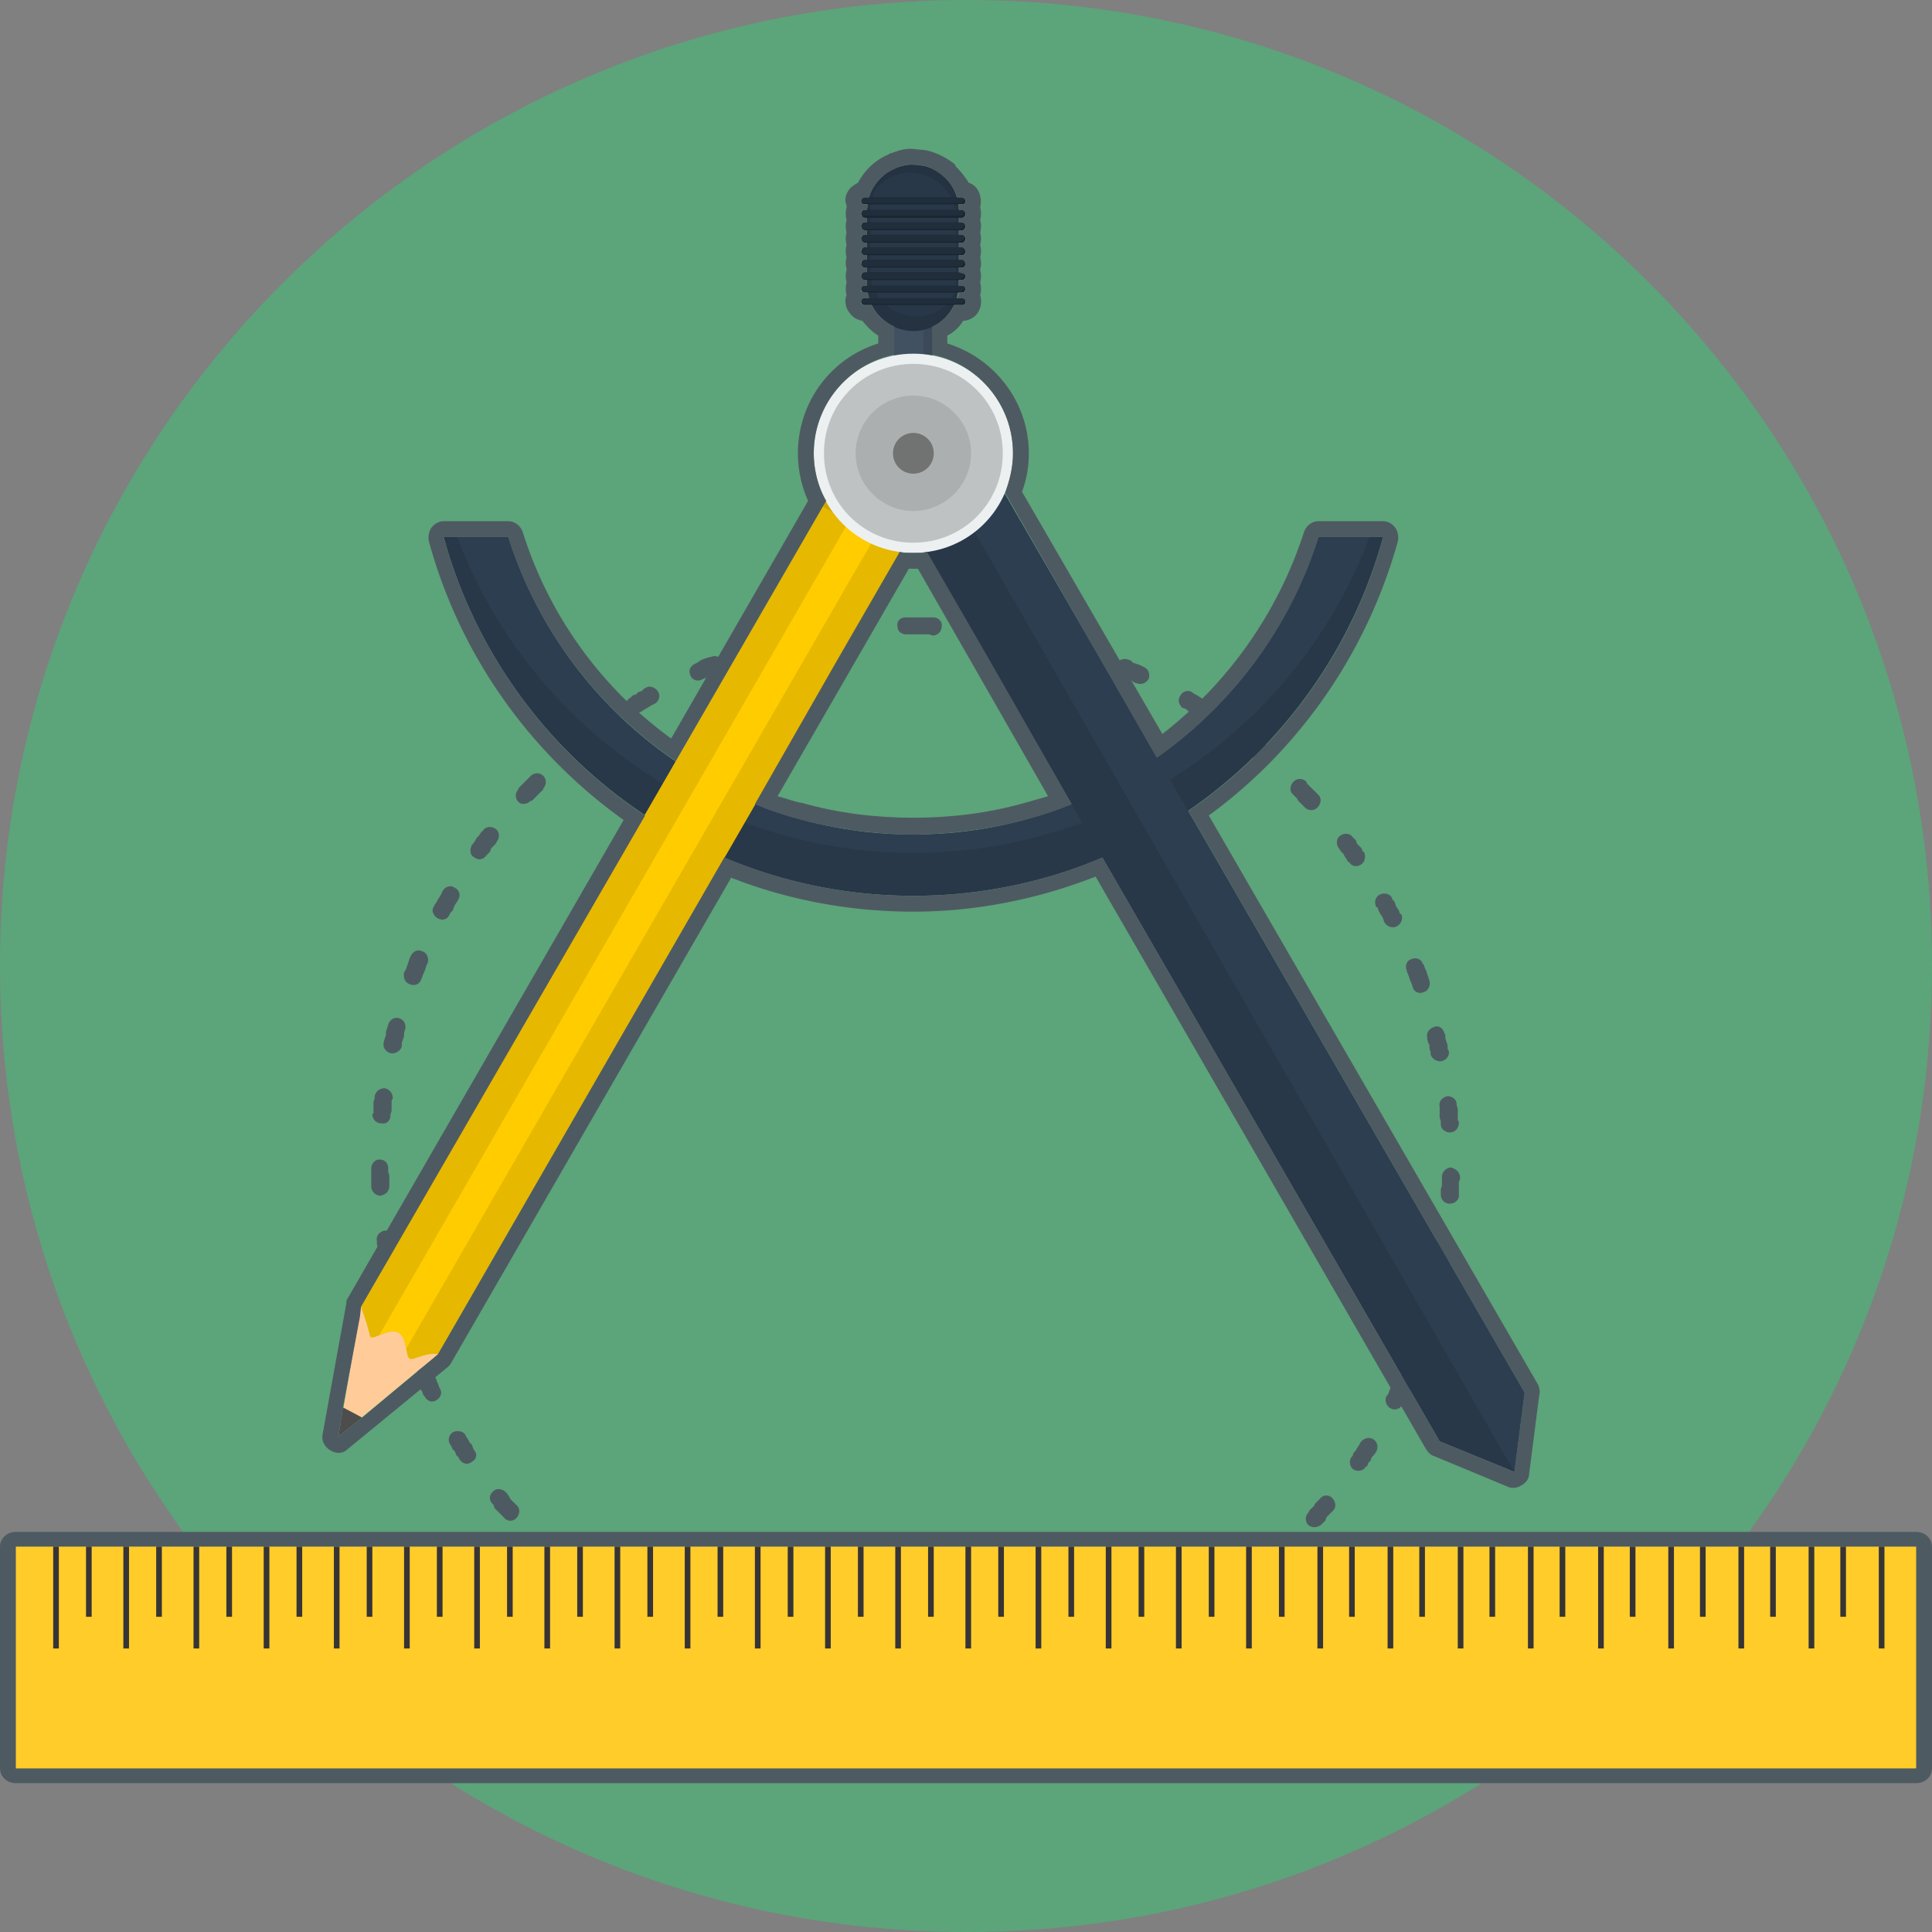 <?xml version="1.0" encoding="UTF-8"?><!DOCTYPE svg PUBLIC "-//W3C//DTD SVG 1.1//EN" "http://www.w3.org/Graphics/SVG/1.1/DTD/svg11.dtd"><svg xmlns="http://www.w3.org/2000/svg" xmlns:xlink="http://www.w3.org/1999/xlink" version="1.1" id="Precison_1_" x="0px" y="0px" width="512px" height="512px" viewBox="0 0 512 512" xml:space="preserve"><rect x="0" y="0" width="512" height="512" fill="#808080" stroke="none"/><path id="Background" fill="#5CA47A" d="M256.151 0C397.423 0 512 114.577 512 255.853 512 397.423 397.423 512 256.151 512 114.577 512 0 397.423 0 255.853 0 114.577 114.577 0 256.151 0z"/><g id="Precison"><path fill="#4E5A62" d="M242.653 163.617H247.453c1.196 0 2.396 1.2 2.099 2.4 0 1.2-.903 2.4-2.4 2.4l-.903-.301H240.252c-1.497 0-2.4-.899-2.4-2.099-.301-1.501.903-2.4 2.099-2.4h2.702zm-17.095.9c1.497-.302 2.697.602 2.697 2.099.301 1.204-.899 2.4-2.099 2.4l-.598.301h-1.501l-.899.301h-.903l-.598.301c-1.501 0-2.697-.903-2.697-2.099-.301-1.204.598-2.4 1.798-2.701h.602l.895-.301h.903l.899-.301h1.501zm-18.901 3.303c1.204-.301 2.701.598 3.002 1.798.301 1.196-.602 2.697-1.798 2.998h-.301l-.602.297h-.899l-.899.301-.899.301-.598.302h-.302c-1.204.301-2.4-.302-3.002-1.502-.301-1.501.602-2.697 1.798-2.998l.903-.301.899-.301.9-.297.903-.301h.895v-.297zm-18.295 6.298c1.2-.603 2.701 0 3.299 1.196.302 1.204-.301 2.4-1.497 3.002l-.301.301-.903.297-.598.301-.899.297-.899.301-.598.301c-1.204.602-2.701 0-3.002-1.2-.602-1.2 0-2.396 1.2-2.998l.598-.301.903-.598.598-.301.899-.297.903-.301h.297zm-17.098 8.095c.903-.598 2.4 0 3.002.903.899 1.196.301 2.697-.602 3.296l-.598.301-.598.301-.903.602-.598.297-.899.598-.602.301c-1.196.602-2.401.301-3.295-.899-.603-.899-.302-2.401.894-2.999l.603-.602.899-.301.598-.598.903-.297.598-.602.598-.301zm-16.192 10.797c1.196-.899 2.697-.598 3.295.301.903 1.2.602 2.701-.301 3.299l-.297.301-.598.598-.903.602-.598.301-.598.599-.602.598c-1.201.903-2.702.602-3.3-.297-.899-.9-.899-2.401.297-3.3l.602-.602.602-.598.899-.598.598-.602.603-.301.301-.301zm-14.402 12.599a2.36 2.36 0 0 1 3.304 0c.895.899.895 2.4 0 3.299v.301l-.602.598-.602.598-.598.602-.598.603-.603.598h-.301c-.895.899-2.4 1.2-3.295.301a2.349 2.349 0 0 1 0-3.3v-.301l.598-.602.598-.598.602-.598.899-.903.598-.598zm-12.595 14.397c.603-.899 2.1-1.2 3.3-.301.899.602 1.2 2.099.297 3.299l-.297.598-.598.603-.602.602-.301.899-.598.598-.302.301c-.899 1.2-2.099 1.497-3.299.602-1.2-.602-1.2-2.099-.602-3.303l.301-.302.602-.895.301-.602.598-.602.598-.895.602-.602zm-10.796 16.201c.598-1.205 2.099-1.803 3.295-.904 1.204.602 1.505 2.1.903 3.003l-.301.598-.602.899-.297.602-.301.895-.598.602-.301.602c-.602 1.196-1.798 1.497-2.999.899-1.2-.598-1.802-2.103-1.2-2.998l.301-.602.598-.899.301-.598.598-.903.302-.598.301-.598zm-8.397 17.094c.598-1.2 1.798-1.798 2.994-1.2 1.204.297 1.802 1.798 1.501 2.998l-.297.602-.301.899-.301.899-.301.602-.301.896-.297.602c-.301 1.2-1.802 1.8-2.998 1.2-1.204-.301-1.802-1.802-1.501-2.998l.297-.602.301-.598.301-.899.301-.903.301-.899.301-.599zm-6.006 18.295c.301-1.2 1.506-2.1 2.702-1.799 1.501.297 2.099 1.799 1.798 2.998l-.297.904v.896l-.301.902-.297.899v.899c-.301 1.2-1.802 2.1-3.003 1.799-1.196-.302-2.099-1.497-1.798-2.697v-.301l.301-.899.301-.899v-.898l.297-.904.297-.9zm-3.595 18.896c.301-1.199 1.2-2.099 2.701-2.099 1.196.301 2.1 1.2 2.1 2.701l-.302.598v2.697l-.301.903v.301c0 1.497-1.196 2.396-2.4 2.099-1.497 0-2.4-1.204-2.4-2.399l.301-.302v-3.001l.301-.895v-.603zm-.9 19.197c0-1.199.899-2.399 2.099-2.399 1.501 0 2.396.898 2.396 2.399v.899l.301.9V314.187c0 1.497-.895 2.396-2.4 2.697-1.196 0-2.396-1.2-2.396-2.399v-4.796zm1.501 19.195c-.301-1.199.598-2.399 1.798-2.696 1.497-.302 2.702.598 2.702 2.099l.297.598v.899l.301.903v.898l.297.899v.301c.301 1.2-.598 2.4-1.799 2.697-1.497.302-2.701-.599-2.998-1.798v-1.2l-.301-.899v-.898l-.297-.903v-.9zm3.898 18.896c-.301-1.501.302-2.697 1.799-2.998 1.2-.301 2.4.301 2.701 1.497l.301.603.301.898v.604l.297.898.301.899.297.598c.301 1.2-.297 2.701-1.497 3.002-1.2.297-2.701-.301-3.002-1.501l-.297-.598-.301-.903-.297-.898v-.899l-.301-.899-.302-.303zm6.599 17.998c-.602-1.199 0-2.7 1.2-3.299 1.2-.301 2.697 0 2.998 1.2l.301.899.602.598.297.903.301.598.297.899.301.602c.603.899 0 2.396-1.196 2.998-1.204.598-2.4 0-3.002-1.2l-.301-.301-.301-.899-.598-.898-.297-.603-.301-.898-.301-.599zm8.999 17.095c-.903-1.2-.301-2.697.598-3.299 1.2-.599 2.701-.297 3.299.602l.301.599.602.898.297.603.598.598.301.899.301.602c.899.899.602 2.401-.602 2.999-1.196.899-2.396.602-3.295-.598l-.301-.603-.602-.598-.301-.9-.598-.602-.297-.599-.301-.601zm11.098 15.599c-.904-.9-.904-2.401.301-3.301.895-.898 2.396-.598 3.295.302l.301.301.602.898.301.599.598.603.598.599.602.602c.899.899.598 2.396-.301 3.299-.899.899-2.4.899-3.299-.301l-.598-.602-.602-.599-.602-.602-.598-.599-.297-.898-.301-.301zm12.896 14.095c-.899-.899-.899-2.397 0-3.3a2.355 2.355 0 0 1 3.299 0h.301l.598.602.602.599.598.603.598.598.602.603c1.2.899 1.2 2.396.301 3.299-.903.899-2.4 1.2-3.299.297l-.899-.598-.602-.603-.602-.598-.598-.598-.598-.603-.301-.301zm14.694 12.298c-.895-.898-1.196-2.4-.297-3.3.598-1.2 2.099-1.2 3.299-.598l.602.598.895.603.602.297.602.603.895.301v.298c1.204.602 1.506 2.099.903 3.299-.903 1.2-2.4 1.501-3.299.602h-.301l-.899-.602-.602-.599-.598-.301-.899-.598-.602-.603h-.301zm16.501 10.198c-1.2-.598-1.501-2.099-.903-3.299.602-1.2 1.802-1.501 3.002-.899l.899.298.598.602.904.301.598.297.899.603h.301c1.2.598 1.798 2.099 1.2 3.3-.598 1.2-2.099 1.497-3.3.899h-.301l-.899-.599-.598-.301-.903-.301-.598-.598-.899-.303zm17.396 7.8c-1.201-.302-1.799-1.799-1.201-2.998.301-1.2 1.803-1.803 2.999-1.2l.903.297.598.301.899.301.903.302h.598l.297.297c1.204.301 2.099 1.802 1.501 3.002-.297 1.196-1.798 1.798-2.998 1.497l-.301-.301-.602-.298h-.895l-.903-.301-.899-.301-.598-.297-.301-.301zm18.595 5.7c-1.501-.302-2.099-1.503-1.802-3.004.301-1.199 1.505-2.099 2.701-1.798l.301.301h.899l.899.298h.903l.895.301.602.301c1.502 0 2.1 1.501 2.1 2.702-.301 1.196-1.497 2.099-3 1.798h-.598l-.903-.301-.899-.301h-.899l-.899-.297h-.3zm18.898 2.999c-1.201-.302-2.401-1.2-2.1-2.701 0-1.196 1.2-2.101 2.401-2.101h1.196l.903.301h2.701c1.196 0 2.099 1.201 2.099 2.401 0 1.501-1.204 2.4-2.4 2.4h-1.802l-.899-.301h-2.099zm19.193.3c-1.196 0-2.4-.899-2.4-2.1 0-1.501.903-2.4 2.103-2.4l.598-.302h4.198c1.2-.301 2.401.899 2.401 2.101.301 1.2-.899 2.4-2.1 2.4l-.598.301h-4.202zm19.199-2.099c-1.502.297-2.698-.602-2.698-1.803-.302-1.2.598-2.4 1.799-2.697h.301l.899-.301h.898l.899-.301.899-.301h.602c1.2-.298 2.697.602 2.998 1.802 0 1.2-.598 2.401-2.099 2.698l-.599.301-.902.301h-.899l-.899.301h-1.199zm18.594-4.5c-1.2.297-2.697-.301-2.998-1.501s.301-2.697 1.501-2.998l.899-.301.598-.301.899-.297h.902l.599-.302.602-.301c1.196-.301 2.396.301 2.999 1.501.301 1.2-.301 2.4-1.502 2.998l-.301.301h-.899l-.898.298-.899.301-.898.301-.604.301zm17.998-6.899c-1.2.301-2.702 0-3.3-1.2-.602-1.2 0-2.698 1.2-3.301l.598-.301.9-.297.903-.301.598-.603.899-.297.301-.301c1.2-.602 2.399 0 2.998 1.2.602 1.2.301 2.401-.899 2.999l-.301.301-.899.301-.598.599-.899.301-.902.297-.599.603zm16.798-9.597c-1.2.899-2.701.598-3.299-.602-.903-1.2-.603-2.697.598-3.3l.602-.301.899-.598.598-.599.603-.301.898-.603.302-.297c.898-.603 2.396-.302 3.299.598.598 1.201.297 2.702-.603 3.3l-.598.301-.602.599-.599.602-.898.297-.603.603-.597.301zm15.296-11.4c-.899.899-2.4.599-3.299-.301-.899-.898-.899-2.4.301-3.299l.297-.598.603-.302.598-.598.899-.603.602-.598.301-.301c.899-.9 2.396-.9 3.3 0 .898.898.898 2.4 0 3.299l-.603.598-.598.603-.603.598-.598.603-.603.301-.597.598zm13.795-13.498c-.898.899-2.399 1.2-3.596.301a2.347 2.347 0 0 1 0-3.299l.297-.602.603-.599.598-.598.301-.602.599-.599.602-.603c.899-1.2 2.4-1.2 3.299-.297.899.899 1.201 2.396.301 3.296l-.602.602-.598.599-.603.602-.297.899-.602.602-.302.298zm11.7-15.296c-.602 1.2-2.099 1.501-3.299.898-1.2-.898-1.2-2.399-.602-3.299l.301-.297.301-.904.598-.598.302-.602.598-.899.301-.598c.899-1.2 2.4-1.501 3.3-.899 1.199.598 1.501 2.099.898 3.299l-.598.9-.603.598-.297.899-.602.602-.302.899h-.296zm9.598-16.497c-.301 1.2-1.798 1.799-2.998 1.2s-1.802-2.1-1.2-3.3l.301-.301.297-.598.302-.899.301-.602.598-.899.301-.598v-.302c.599-1.199 1.799-1.802 2.998-1.199 1.2.598 1.803 2.099 1.2 3.299l-.301.898-.297.899-.603.602-.301.899-.297.598-.301.303zm7.498-17.696c-.301 1.199-1.799 1.798-2.999 1.501-1.2-.302-1.798-1.803-1.501-3.002l.301-.298.301-.898v-.903l.297-.598.302-.899.301-.898c.301-1.201 1.798-1.804 2.999-1.502 1.2.301 1.802 1.799 1.501 2.999l-.301.898-.302.903-.297.598-.301.899v.898l-.301.302zm5.101-18.596c-.301 1.2-1.501 2.099-2.7 1.798-1.502 0-2.4-1.497-2.1-2.698l.301-.602v-.899l.297-.898v-.899l.302-.898v-.302c.301-1.199 1.501-2.099 2.701-2.099 1.199.301 2.099 1.497 2.099 2.697l-.301.602v.899l-.301.898v.899l-.298.903v.599zm2.396-18.897c0 1.2-1.2 2.1-2.396 2.1-1.501 0-2.399-1.2-2.399-2.4V315.09l.301-.899v-2.399c0-1.201 1.196-2.401 2.396-2.401 1.199.301 2.399 1.2 2.399 2.698v.301l-.301.899V316.887zm0-19.495c0 1.498-.899 2.702-2.396 2.702-1.199 0-2.399-.903-2.399-2.104v-.898l-.301-.899v-2.998c-.302-1.204.602-2.399 2.099-2.701 1.2 0 2.4.899 2.4 2.1v.301l.301.899v2.997l.296.601zm-2.697-18.897c.301 1.2-.602 2.4-1.798 2.697-1.2.301-2.701-.598-3.002-1.798v-.603l-.301-.895v-.903l-.298-.598-.301-.899v-.602c-.302-1.196.599-2.401 1.798-2.702 1.2-.598 2.4.301 2.701 1.506l.302.598v.899l.297.899.301.898v.903l.301.6zm-5.101-18.596c.301 1.195-.298 2.702-1.498 2.999-1.2.598-2.701 0-2.998-1.501l-.301-.9-.302-.598-.301-.903-.297-.896-.301-.602v-.301c-.603-1.196 0-2.701 1.2-2.998 1.199-.598 2.696 0 2.998 1.2l.301.301.301.899.297.598.302.902.301.896.298.904zm-7.498-17.696c.602 1.2 0 2.701-1.2 3.299-1.2.598-2.697 0-3.299-1.2l-.298-.899-.302-.598-.602-.903-.297-.602-.302-.895h-.301c-.598-1.204-.297-2.701.899-3.303 1.201-.598 2.702-.297 3.3.903v.301l.602.598.302.899.297.602.602.895.302.903h.297zm-9.898-16.496c.602 1.2.301 2.697-.598 3.299-1.2.899-2.701.598-3.3-.602h-.301l-.301-.598-.599-.899-.301-.602-.598-.598-.603-.899c-.899-1.205-.598-2.702.302-3.304 1.199-.895 2.701-.598 3.299.301l.301.301.598.602.302.895.598.603.603.602.301.899h.297zm-11.997-15.001c.898.904.602 2.401-.301 3.304-.899.895-2.396.895-3.3 0l-.598-.602-.598-.602-.603-.598-.301-.598-.598-.603-.603-.602c-.9-.895-.598-2.396.301-3.295a2.349 2.349 0 0 1 3.3 0l.301.598.598.598.603.602.598.602.602.598.599.598zm-13.796-13.197c.899.602.899 2.1.298 3.304-.899.895-2.396.895-3.597.297l-.301-.598-.602-.301-.599-.602-.898-.598-.604-.599-.598-.301c-.899-.903-1.2-2.4-.3-3.299.897-1.2 2.399-1.2 3.299-.598l.602.598.599.598.898.602.603.301.598.598.602.598zm-15.597-11.399c1.2.603 1.497 2.104.598 3.304-.598.899-2.099 1.196-2.998.598l-.602-.297-.6-.301-.898-.602-.603-.301-.598-.598-.899-.297c-.898-.602-1.501-2.104-.602-3.304.602-1.196 2.099-1.497 3.002-.899l.9.598.598.301.899.602.602.301.899.598.302.297zm-16.798-9.295c1.2.598 1.502 1.802 1.2 2.998-.602 1.204-2.1 1.802-3.3 1.204h-.301l-.899-.602-.598-.301-.903-.301-.898-.301-.599-.297c-1.2-.598-1.802-1.802-1.2-2.998.302-1.2 1.799-1.798 2.998-1.501l.899.301.603.598.898.301.899.301.602.301.599.297zm-17.998-6.897c1.2.297 1.803 1.798 1.501 2.994-.301 1.205-1.798 1.803-2.998 1.506l-.602-.301h-.599l-.898-.301-.903-.302-.898-.301h-.599c-1.201-.301-1.803-1.798-1.502-2.998s1.502-2.099 2.702-1.798l.899.297.598.301.903.301h.898l.899.301.599.301zm-18.596-4.499c1.201.297 2.1 1.497 1.803 2.697-.301 1.2-1.501 2.099-2.702 2.099h-.301l-.899-.297h-.598l-.903-.301h-.898l-.899-.301c-1.501 0-2.4-1.2-2.099-2.4 0-1.497 1.199-2.4 2.7-2.099h.899l.899.301h.898l.899.301h1.201z"/><path fill="#4E5A62" d="M4.198 405.969h503.604c2.396 0 4.198 1.802 4.198 3.9v58.786c0 2.104-1.802 3.901-4.198 3.901H4.198c-2.4 0-4.198-1.798-4.198-3.901v-58.786c0-2.098 1.798-3.9 4.198-3.9z"/><path fill="#FFCC29" d="M4.198 409.869h503.604v58.786H4.198z"/><path fill="#373435" d="M14.096 409.869h1.501v26.994h-1.501z"/><path fill="#373435" d="M22.798 409.869h1.497v18.597h-1.497z"/><path fill="#373435" d="M32.692 409.869h1.501v26.994h-1.501z"/><path fill="#373435" d="M41.39 409.869h1.502v18.597H41.39z"/><path fill="#373435" d="M51.292 409.869h1.497v26.994h-1.497z"/><path fill="#373435" d="M59.99 409.869h1.497v18.597H59.99z"/><path fill="#373435" d="M69.884 409.869h1.505v26.994h-1.505z"/><path fill="#373435" d="M78.585 409.869h1.502v18.597h-1.502z"/><path fill="#373435" d="M88.483 409.869h1.497v26.994h-1.497z"/><path fill="#373435" d="M97.182 409.869h1.497v18.597h-1.497z"/><path fill="#373435" d="M107.08 409.869h1.501v26.994h-1.501z"/><path fill="#373435" d="M115.777 409.869h1.502v18.597h-1.502z"/><path fill="#373435" d="M125.675 409.869h1.497v26.994h-1.497z"/><path fill="#373435" d="M134.373 409.869h1.501v18.597h-1.501z"/><path fill="#373435" d="M144.271 409.869h1.501v26.994h-1.501z"/><path fill="#373435" d="M152.972 409.869h1.498v18.597h-1.498z"/><path fill="#373435" d="M162.867 409.869h1.501v26.994h-1.501z"/><path fill="#373435" d="M171.564 409.869h1.502v18.597h-1.502z"/><path fill="#373435" d="M181.467 409.869h1.497v26.994h-1.497z"/><path fill="#373435" d="M190.164 409.869h1.497v18.597h-1.497z"/><path fill="#373435" d="M200.058 409.869h1.501v26.994h-1.501z"/><path fill="#373435" d="M208.756 409.869h1.505v18.597h-1.505z"/><path fill="#373435" d="M218.658 409.869h1.497v26.994h-1.497z"/><path fill="#373435" d="M227.355 409.869h1.499v18.597h-1.499z"/><path fill="#373435" d="M237.254 409.869h1.501v26.994h-1.501z"/><path fill="#373435" d="M245.952 409.869h1.501v18.597h-1.501z"/><path fill="#373435" d="M255.85 409.869h1.501v26.994h-1.501z"/><path fill="#373435" d="M264.547 409.869h1.501v18.597h-1.501z"/><path fill="#373435" d="M274.445 409.869h1.501v26.994h-1.501z"/><path fill="#373435" d="M283.144 409.869h1.501v18.597h-1.501z"/><path fill="#373435" d="M293.042 409.869h1.501v26.994h-1.501z"/><path fill="#373435" d="M301.738 409.869h1.502v18.597h-1.502z"/><path fill="#373435" d="M311.637 409.869h1.501v26.994h-1.501z"/><path fill="#373435" d="M320.339 409.869h1.497v18.597h-1.497z"/><path fill="#373435" d="M330.237 409.869h1.497v26.994h-1.497z"/><path fill="#373435" d="M338.935 409.869h1.497v18.597h-1.497z"/><path fill="#373435" d="M349.13 409.869h1.501v26.994h-1.501z"/><path fill="#373435" d="M357.53 409.869h1.497v18.597h-1.497z"/><path fill="#373435" d="M367.729 409.869h1.498v26.994h-1.498z"/><path fill="#373435" d="M376.126 409.869h1.501v18.597h-1.501z"/><path fill="#373435" d="M386.325 409.869h1.497v26.994h-1.497z"/><path fill="#373435" d="M394.723 409.869h1.501v18.597h-1.501z"/><path fill="#373435" d="M404.921 409.869h1.497v26.994h-1.497z"/><path fill="#373435" d="M413.317 409.869h1.501v18.597h-1.501z"/><path fill="#373435" d="M423.517 409.869h1.501v26.994h-1.501z"/><path fill="#373435" d="M431.914 409.869h1.501v18.597h-1.501z"/><path fill="#373435" d="M442.113 409.869h1.501v26.994h-1.501z"/><path fill="#373435" d="M450.509 409.869h1.501v18.597h-1.501z"/><path fill="#373435" d="M460.708 409.869h1.501v26.994h-1.501z"/><path fill="#373435" d="M469.109 409.869h1.497v18.597h-1.497z"/><path fill="#373435" d="M479.304 409.869h1.502v26.994h-1.502z"/><path fill="#373435" d="M487.705 409.869h1.496v18.597h-1.496z"/><path fill="#373435" d="M497.899 409.869h1.501v26.994h-1.501z"/><g><path fill="#3B4958" d="M236.953 67.937h10.199v27.594h-10.199z"/><path fill="#415162" d="M236.953 67.937h7.799V95.23h-7.799z"/><path fill="#243241" d="M242.05 43.642c6.599 0 12.002 5.398 12.002 11.997v19.796c0 6.9-5.403 12.298-12.002 12.298-6.598 0-12.293-5.398-12.293-12.298V55.639c0-6.599 5.695-11.997 12.293-11.997z"/><path fill="#243241" d="M242.05 43.642c6.599 0 12.002 5.398 12.002 11.997v16.196c0 6.599-5.403 12.001-12.002 12.001-6.598 0-12.293-5.403-12.293-12.001V55.639c0-6.599 5.695-11.997 12.293-11.997z"/><path fill="#283848" d="M251.952 79.633c-2.4 2.701-5.402 4.203-8.999 4.203-6.9 0-12.298-5.403-12.298-12.001V55.639c0-1.802.598-3.901 1.501-5.699 2.099-2.4 5.394-4.199 8.999-4.199 6.895 0 12.293 5.7 12.293 12.298v15.895c.001 2.099-.597 4.198-1.496 5.699z"/><path fill="#1A2530" d="M229.154 52.34h25.797c.598 0 .899.602.899.899 0 .598-.301.899-.899.899h-25.797c-.598 0-.899-.301-.899-.899-.001-.297.301-.899.899-.899zm0 26.695h25.797c.598 0 .899.301.899.899 0 .598-.301.899-.899.899h-25.797c-.598 0-.899-.301-.899-.899-.001-.598.301-.899.899-.899zm0-3.299h25.797c.598 0 .899.297.899.899 0 .301-.301.899-.899.899h-25.797c-.598 0-.899-.598-.899-.899-.001-.602.301-.899.899-.899zm0-3.6h25.797c.598 0 .899.602.899 1.2 0 .297-.301.899-.899.899h-25.797c-.598 0-.899-.602-.899-.899-.001-.598.301-1.2.899-1.2zm0-3.3h25.797c.598 0 .899.598.899 1.2 0 .301-.301.899-.899.899h-25.797c-.598 0-.899-.598-.899-.899-.001-.602.301-1.2.899-1.2zm0-3.299h25.797c.598 0 .899.602.899 1.2 0 .297-.301.899-.899.899h-25.797c-.598 0-.899-.602-.899-.899-.001-.598.301-1.2.899-1.2zm0-3.3h25.797c.598 0 .899.598.899.899 0 .602-.301 1.2-.899 1.2h-25.797c-.598 0-.899-.598-.899-1.2-.001-.301.301-.899.899-.899zm0-3.299h25.797c.598 0 .899.602.899.899 0 .598-.301 1.2-.899 1.2h-25.797c-.598 0-.899-.602-.899-1.2-.001-.296.301-.899.899-.899zm0-3.299h25.797c.598 0 .899.598.899.899 0 .602-.301 1.2-.899 1.2h-25.797c-.598 0-.899-.598-.899-1.2-.001-.301.301-.899.899-.899z"/><path fill="#202D3B" d="M229.154 52.34h26.098c0 .301.297.301.297.602 0 .598-.598.895-1.201.895h-25.792c-.301 0-.301-.297-.301-.598-.001-.297.301-.899.899-.899zm26.098 26.695s.297.301.297.598c0 .598-.598.899-1.201.899h-25.792c-.301-.301-.301-.301-.301-.598 0-.598.301-.899.899-.899h26.098zm0-3.299s.297.297.297.598-.598.904-1.201.904h-25.792c-.301-.301-.301-.603-.301-.603 0-.602.301-.899.899-.899h26.098zm0-3.299s.297.301.297.598c0 .301-.598.899-1.201.899h-25.792c-.301-.301-.301-.598-.301-.598 0-.598.301-1.2.899-1.2h25.797l.301.301zm0-3.3s.297.297.297.598-.598.904-1.201.904h-25.792c-.301-.302-.301-.603-.301-.603 0-.602.301-1.2.899-1.2h25.797s.301 0 .301.301zm0-3.6c0 .301.297.602.297.602 0 .598-.598 1.196-1.201 1.196h-25.792c-.301-.301-.301-.598-.301-.598 0-.598.301-1.2.899-1.2h26.098zm0-3.3c0 .301.297.598.297.598 0 .602-.598 1.205-1.201 1.205h-25.792v-.302c-.301 0-.301-.301-.301-.602s.301-.899.899-.899h26.098zm0-3.299c0 .301.297.602.297.602 0 .598-.598 1.196-1.201 1.196h-25.792v-.301c-.301 0-.301-.297-.301-.598 0-.297.301-.899.899-.899h26.098zm0-3.299c0 .301.297.598.297.598 0 .602-.598.903-1.201.903h-25.792c-.301 0-.301-.301-.301-.602s.301-.899.899-.899h26.098z"/><path fill="#283848" d="M366.529 142.32c-15 54.888-65.088 95.083-124.479 95.083-59.387 0-109.475-40.195-124.47-95.083h17.094c14.397 45.593 56.987 78.886 107.375 78.886 50.394 0 92.983-33.293 107.381-78.886h17.099z"/><path fill="#2C3E50" d="M121.176 142.32h13.499c14.397 45.593 56.987 78.886 107.375 78.886 50.394 0 92.983-33.293 107.381-78.886h13.498c-18.294 48.892-65.689 83.683-120.879 83.683-55.189 0-102.576-34.791-120.874-83.683z"/><path fill="#FC9" d="M95.681 346.279l20.397 12.6-26.399 21.895z"/><path fill="#FC9" d="M95.681 346.279l20.397 12.6-2.103 1.798c-1.497.603-4.198 1.201-5.695.904-2.4-.302-2.099-5.403-3.299-6.6-1.502-1.501-6.001 1.196-7.498.899-.903-.302-1.802-3.901-2.099-6.899l.297-2.702z"/><path fill="#4D4D4D" d="M95.981 375.677l-6.302 5.097 1.204-7.799z"/><path fill="#E6B800" d="M95.681 346.279l131.073-227.05c6.599-11.7 27.595.297 20.699 11.993L116.078 358.879c-3.299-.599-6.598 1.798-7.497 1.199-1.204-.598-.602-5.698-3.002-6.898-2.401-1.497-7.197 2.399-7.498.898-.297-1.497-1.201-4.499-2.4-7.799z"/><path fill="#FC0" d="M107.678 357.378c-.301-1.497-.899-3.597-2.099-4.198-1.196-.899-3.296 0-5.098.602l124.475-215.66 6.9 4.199-124.178 215.057z"/><path fill="#E6B800" d="M95.681 346.279l122.376-212.055 6.899 3.897-124.476 215.66c-1.2.599-2.099.899-2.4.297-.296-1.497-1.2-4.499-2.399-7.799z"/><path fill="#CFA600" d="M218.057 134.225l3.599-6.298 20.997 11.993-3.898 6.302z"/><path fill="#C30" d="M221.656 127.927l5.097-8.698c6.9-12.001 27.595.297 20.699 11.993l-4.8 8.698-20.996-11.993z"/><path fill="#283848" d="M261.248 122.224l142.774 246.854-2.702 20.996-19.795-8.1-143.673-248.653z"/><path fill="#2C3E50" d="M261.248 122.224l142.774 246.854-2.702 20.996-150.869-262.749z"/><path fill="#ECF0F1" d="M242.05 93.729c14.699 0 26.399 11.7 26.399 26.395 0 14.699-11.7 26.395-26.399 26.395-14.694 0-26.395-11.696-26.395-26.395 0-14.694 11.7-26.395 26.395-26.395z"/><path fill="#BFC2C3" d="M242.05 96.431c13.202 0 23.697 10.496 23.697 23.693s-10.495 23.697-23.697 23.697c-13.196 0-23.692-10.5-23.692-23.697s10.496-23.693 23.692-23.693z"/><path fill="#ACAFB0" d="M242.05 104.828c8.401 0 15.301 6.899 15.301 15.296 0 8.401-6.9 15.296-15.301 15.296-8.396 0-15.296-6.896-15.296-15.296-.001-8.397 6.9-15.296 15.296-15.296z"/><path fill="#717373" d="M242.05 114.73a5.374 5.374 0 0 1 5.403 5.394c0 3.002-2.4 5.402-5.403 5.402a5.374 5.374 0 0 1-5.394-5.402 5.37 5.37 0 0 1 5.394-5.394z"/></g><path fill="#4E5A62" d="M407.618 366.979L320.339 216.11c24.296-17.697 41.987-43.494 50.088-72.585.301-1.204 0-2.701-.598-3.604-.903-1.197-2.1-1.799-3.3-1.799H349.43c-1.798 0-3.299 1.2-3.897 3.002a110.981 110.981 0 0 1-37.492 53.387l-37.195-64.184c1.199-3.304 1.802-6.599 1.802-10.203 0-13.494-8.999-25.19-21.599-29.092v-2.099c1.802-.899 3.299-2.4 4.203-3.901 3.897-.301 5.398-3.897 4.495-6.899.301-.895.301-2.1 0-3.296.301-1.204.301-2.099 0-3.303.301-1.197.301-2.396 0-3.295.301-1.204.301-2.4 0-3.304.301-1.196.301-2.396 0-3.295.301-1.204.301-2.4 0-3.304.301-1.196.301-2.396 0-3.295.602-2.701-.297-5.7-2.998-6.599-.899-1.501-2.401-3.304-3.601-4.5v-.301c-2.099-1.798-5.695-3.6-8.396-3.897l-2.998-.301h-.302c-2.4 0-3.6.598-5.398 1.196-.301 0-.602.301-.602.301-3.596 1.501-6.298 4.198-8.096 7.502-.602.301-1.501.899-2.099 1.497-1.2 1.501-1.501 3.002-.903 4.5v.602c-.297.899-.297 2.099 0 3.295-.297.903-.297 2.1 0 3.304-.297.899-.297 2.099 0 3.295-.297.903-.297 2.1 0 3.304-.297.899-.297 1.798 0 2.999v.297c-.297 1.204-.297 2.099 0 3.303-.297 1.196-.297 2.401 0 3.296-.598 1.501-.297 3.303.602 4.499 1.2 1.802 2.4 2.1 3.6 2.4 1.201 1.501 2.698 3.002 4.199 3.901v2.099c-12.6 3.901-21.297 15.598-21.297 29.092 0 4.203.903 8.698 2.701 12.599l-36.296 62.988c-18.591-13.498-32.391-32.692-39.291-54.587-.598-1.802-2.099-3.002-3.897-3.002H117.58c-1.205 0-2.401.602-3.304 1.799-.598.903-.899 2.4-.598 3.604 8.1 29.689 26.395 55.788 51.589 73.781L92.08 344.181c-.296.301-.296.902-.296 1.2l-6.302 34.795c-.297 1.798.602 3.299 2.099 4.198 1.501.899 3.303.899 4.499-.301l26.696-21.895c.301-.301.602-.598.903-1.2l74.083-128.377c15.296 6.001 31.796 8.999 48.289 8.999 16.501 0 32.997-3.295 48.294-9.296l87.58 151.769c.603.898 1.201 1.502 2.1 1.803l19.499 8.095c1.2.603 2.697.302 3.596-.301 1.201-.598 2.104-1.798 2.104-2.998l2.696-20.996c.301-.9-.001-1.798-.302-2.697zm-6.298 23.095l-19.795-8.101-89.383-154.766c-15.297 6.598-32.396 10.195-50.093 10.195-17.696 0-34.49-3.597-50.087-10.195l-75.885 131.671-2.103 1.798-17.993 15-6.302 5.098 1.204-7.8 4.5-23.993.297-2.702 75.286-130.17c-25.796-17.098-44.991-43.197-53.387-73.789h17.095c7.799 24.596 23.693 45.295 44.393 59.388l38.99-67.483.903-1.501c-2.099-3.6-3.304-8.1-3.304-12.599 0-12.896 9.3-23.693 21.297-26.094v-7.498c-2.396-1.2-4.499-2.998-6-5.699-.895 0-2.099.301-2.698-.301-.297-.598 0-1.497.899-1.497h1.201c0-.602-.297-.903-.297-1.501-.602 0-1.204 0-1.803-.297-.297-.603 0-1.501.899-1.501h.603v-1.501c-.603 0-.903 0-1.502-.602-.297-.297 0-1.497.899-1.497h.603v-1.201c-.603 0-1.201 0-1.502-.899-.297-.602.301-1.2.899-1.2h.603v-1.2c-.603 0-.903 0-1.502-.602-.297-.598 0-1.497.899-1.497h.603v-1.201c-.603 0-.903 0-1.502-.598-.297-.602 0-1.501.899-1.501h.603v-1.2c-.603 0-.903 0-1.502-.602-.297-.598 0-1.497.899-1.497h.603v-1.201c-.603 0-.903 0-1.502-.598-.297-.602 0-1.501.899-1.501h.603c0-.297.301-.899.301-1.501-.602 0-1.502.301-1.803-.598-.297-1.502 1.502-1.2 2.1-1.2.899-3.3 3.6-6.298 6.598-7.498.598-.301 2.099-1.2 4.499-1.2l2.999.301c1.798 0 4.499 1.798 5.699 2.999h.301c.899.899 2.697 3.6 2.998 4.796l.301.603h1.201c1.2.301 1.2 1.798 0 1.798h-.899v1.501h.899c1.2.301 1.2 2.099 0 2.099h-.899v1.201h.899c1.2.301 1.2 2.099 0 2.099h-.899v1.2h.899c1.2.301 1.2 2.099 0 2.099h-.899v1.201h.899c1.2.301 1.2 2.099 0 2.099h-.899v1.2h.899c1.2.301 1.2 2.099 0 2.099h-.899v1.201l.899.301c1.2 0 1.2 1.798 0 1.798h-.899v1.501h.899c1.2 0 1.2 1.798 0 1.798h-.899c0 .598-.302.899-.302 1.501h1.201c1.2 0 1.2 1.798 0 1.798h-2.1c-1.2 2.701-3.299 4.5-5.699 5.699v7.498c11.998 2.401 21.297 13.197 21.297 26.094 0 3.604-.903 7.201-2.104 10.5l40.194 70.189c20.096-14.1 35.394-34.499 42.891-58.493h17.099c-8.1 29.994-26.696 55.49-51.594 72.585l89.087 154.173-2.702 20.994z"/><path fill="#4E5A62" d="M242.05 146.519h2.401l1.2-.297 16.797 29.092 21.594 37.793s-16.793 7.798-41.992 8.099c-25.49-.301-41.992-8.099-41.992-8.099l21.598-37.793 16.797-29.092s.899.297 1.196.297H242.05zm-1.196 4.202l-34.794 60.287c2.4.603 4.499 1.502 6.598 1.799 9.597 2.701 19.5 3.901 29.393 3.901 9.902 0 19.8-1.2 29.397-3.901 2.099-.598 4.198-1.196 6.297-1.799l-34.489-60.287h-2.402z"/></g></svg>
